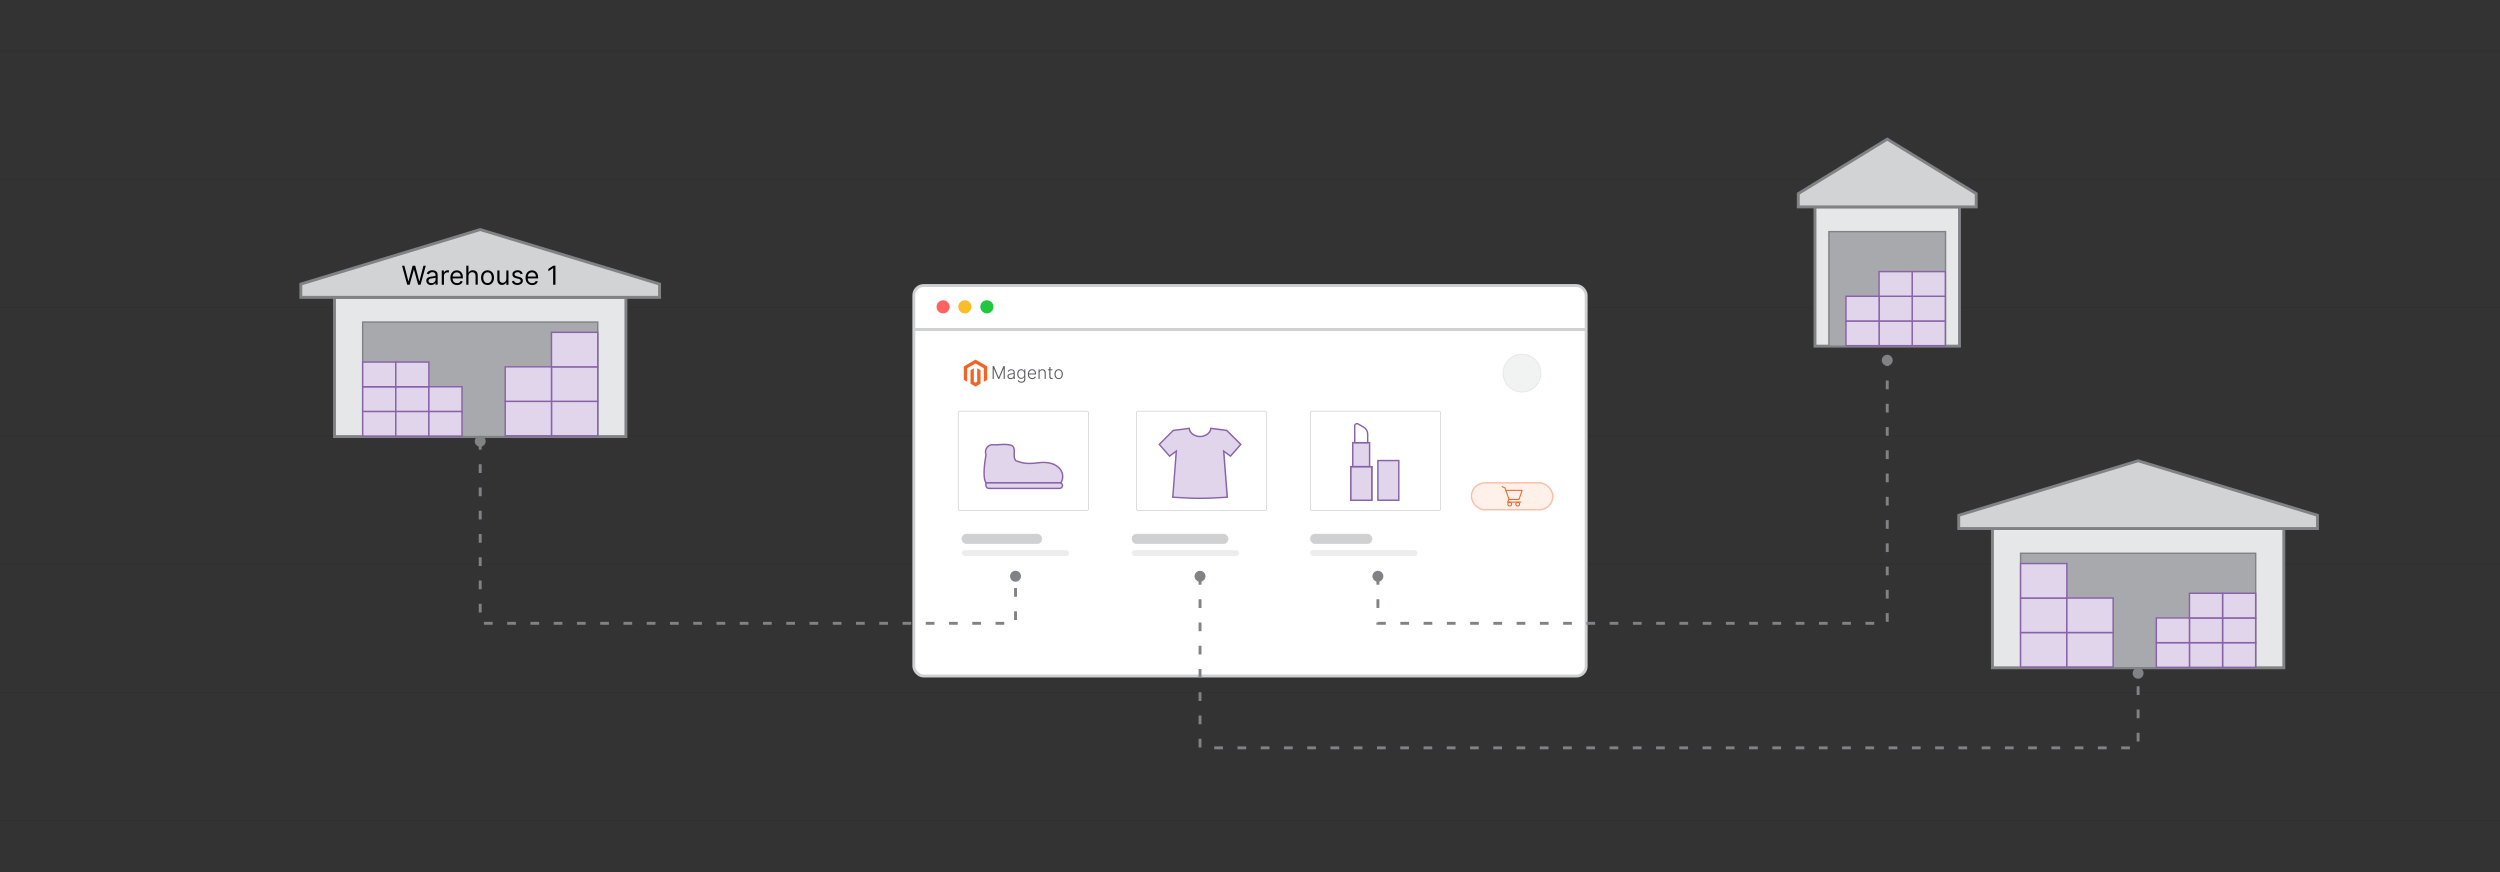 <?xml version="1.0" encoding="UTF-8"?>
<svg id="Layer_1" data-name="Layer 1" xmlns="http://www.w3.org/2000/svg" xmlns:xlink="http://www.w3.org/1999/xlink" viewBox="0 0 860 300"><rect x="0" y="0" width="860" height="300" fill="#333333" stroke="none"/>
  <defs>
    <style>
      .cls-1, .cls-2, .cls-3, .cls-4, .cls-5, .cls-6, .cls-7, .cls-8, .cls-9, .cls-10, .cls-11, .cls-12, .cls-13, .cls-14, .cls-15, .cls-16, .cls-17, .cls-18, .cls-19 {
        stroke-miterlimit: 10;
      }

      .cls-1, .cls-2, .cls-7, .cls-9, .cls-12, .cls-20, .cls-13, .cls-14, .cls-16, .cls-18 {
        fill: none;
      }

      .cls-1, .cls-8, .cls-17, .cls-19 {
        stroke: #cfd0d1;
      }

      .cls-21 {
        fill: #58595b;
      }

      .cls-21, .cls-22, .cls-23, .cls-24, .cls-25, .cls-26, .cls-27, .cls-28, .cls-29, .cls-30 {
        stroke-width: 0px;
      }

      .cls-2 {
        stroke: url(#linear-gradient-3);
      }

      .cls-2, .cls-3, .cls-4, .cls-5, .cls-9, .cls-12, .cls-13, .cls-14, .cls-15, .cls-16, .cls-18 {
        stroke-width: .5px;
      }

      .cls-2, .cls-9, .cls-12, .cls-13, .cls-14, .cls-16, .cls-18 {
        isolation: isolate;
        opacity: .2;
      }

      .cls-22 {
        fill: #000;
      }

      .cls-3, .cls-15 {
        stroke: #8962a9;
      }

      .cls-3, .cls-17, .cls-19 {
        fill: #fff;
      }

      .cls-31 {
        opacity: .5;
      }

      .cls-4 {
        fill: #fff1ea;
        stroke: #fabda6;
      }

      .cls-5 {
        fill: #a7a9ac;
      }

      .cls-5, .cls-6, .cls-7, .cls-11 {
        stroke: #808285;
      }

      .cls-6 {
        fill: #e6e7e8;
      }

      .cls-7 {
        stroke-dasharray: 0 0 3 5;
      }

      .cls-8 {
        fill: #cfd0d1;
        stroke-width: .17px;
      }

      .cls-9 {
        stroke: url(#linear-gradient);
      }

      .cls-23 {
        fill: #f9bd2a;
      }

      .cls-10 {
        fill: #f1f2f2;
        stroke: #e6e7e8;
        stroke-width: .34px;
      }

      .cls-11 {
        fill: #d1d3d4;
      }

      .cls-24 {
        fill: #8962a9;
      }

      .cls-25 {
        fill: #ff6260;
      }

      .cls-26 {
        fill: #20c83d;
      }

      .cls-12 {
        stroke: url(#linear-gradient-4);
      }

      .cls-27 {
        fill: #f16423;
      }

      .cls-20 {
        stroke: #f06524;
        stroke-linecap: round;
        stroke-linejoin: round;
        stroke-width: .36px;
      }

      .cls-13 {
        stroke: url(#linear-gradient-2);
      }

      .cls-28, .cls-15 {
        fill: #e0d5ea;
      }

      .cls-14 {
        stroke: url(#linear-gradient-5);
      }

      .cls-29 {
        fill: #808285;
      }

      .cls-30 {
        fill: #ededee;
      }

      .cls-16 {
        stroke: url(#linear-gradient-6);
      }

      .cls-17 {
        stroke-width: .25px;
      }

      .cls-18 {
        stroke: url(#linear-gradient-7);
      }
    </style>
    <linearGradient id="linear-gradient" x1="430" y1="17.35" x2="430" y2="17.85" gradientUnits="userSpaceOnUse">
      <stop offset="0" stop-color="#000"/>
      <stop offset="1" stop-color="#000" stop-opacity="0"/>
    </linearGradient>
    <linearGradient id="linear-gradient-2" x1="430" y1="105.62" x2="430" y2="106.12" xlink:href="#linear-gradient"/>
    <linearGradient id="linear-gradient-3" x1="430" y1="61.48" x2="430" y2="61.98" xlink:href="#linear-gradient"/>
    <linearGradient id="linear-gradient-4" x1="430" y1="149.75" x2="430" y2="150.25" xlink:href="#linear-gradient"/>
    <linearGradient id="linear-gradient-5" x1="430" y1="193.88" x2="430" y2="194.38" xlink:href="#linear-gradient"/>
    <linearGradient id="linear-gradient-6" x1="430" y1="282.15" x2="430" y2="282.65" xlink:href="#linear-gradient"/>
    <linearGradient id="linear-gradient-7" x1="430" y1="238.02" x2="430" y2="238.52" xlink:href="#linear-gradient"/>
  </defs>
  <g class="cls-31">
    <g>
      <line class="cls-9" x1="860" y1="17.6" x2="0" y2="17.6"/>
      <line class="cls-13" x1="860" y1="105.87" x2="0" y2="105.87"/>
      <line class="cls-2" x1="860" y1="61.73" x2="0" y2="61.73"/>
      <line class="cls-12" x1="860" y1="150" x2="0" y2="150"/>
      <line class="cls-14" x1="860" y1="194.13" x2="0" y2="194.13"/>
      <line class="cls-16" x1="860" y1="282.4" x2="0" y2="282.4"/>
      <line class="cls-18" x1="860" y1="238.27" x2="0" y2="238.27"/>
    </g>
  </g>
  <rect class="cls-19" x="314.36" y="98.23" width="231.28" height="134.32" rx="3.37" ry="3.37"/>
  <rect class="cls-17" x="329.64" y="141.45" width="44.81" height="34.12" rx=".54" ry=".54"/>
  <rect class="cls-8" x="330.87" y="183.71" width="27.54" height="3.34" rx="1.67" ry="1.67"/>
  <rect class="cls-17" x="390.93" y="141.45" width="44.81" height="34.12" rx=".54" ry=".54"/>
  <rect class="cls-17" x="450.76" y="141.45" width="44.81" height="34.12" rx=".54" ry=".54"/>
  <line class="cls-1" x1="314.36" y1="113.35" x2="545.64" y2="113.35"/>
  <circle class="cls-25" cx="324.43" cy="105.55" r="2.26"/>
  <circle class="cls-23" cx="331.9" cy="105.55" r="2.26"/>
  <circle class="cls-26" cx="339.49" cy="105.55" r="2.26"/>
  <g>
    <polygon class="cls-27" points="335.58 123.71 331.56 126.03 331.56 130.67 332.71 131.33 332.7 126.69 335.58 125.03 338.45 126.69 338.45 131.33 339.6 130.67 339.6 126.03 335.58 123.71"/>
    <polygon class="cls-27" points="336.15 131.33 335.58 131.66 335 131.33 335 126.69 333.86 127.35 333.86 131.99 335.58 132.99 337.3 131.99 337.3 127.35 336.15 126.69 336.15 131.33"/>
  </g>
  <g>
    <path class="cls-21" d="M341.48,125.95h.46l1.6,3.83h.04l1.6-3.83h.46v4.4h-.38v-3.55h-.03l-1.49,3.55h-.37l-1.49-3.55h-.03v3.55h-.38v-4.4Z"/>
    <path class="cls-21" d="M347.65,130.43c-.2,0-.38-.04-.55-.12-.17-.08-.3-.19-.39-.34-.1-.15-.15-.33-.15-.54,0-.16.03-.3.09-.41s.15-.2.26-.27c.11-.07.25-.13.4-.17s.33-.07.51-.1c.19-.02.34-.04.47-.06.13-.02.23-.04.29-.08.07-.04.1-.1.1-.18v-.08c0-.23-.07-.4-.2-.53-.13-.13-.33-.19-.58-.19-.24,0-.43.05-.58.16-.15.1-.25.23-.31.37l-.36-.13c.07-.18.18-.33.31-.43.13-.11.28-.19.44-.23.16-.05.33-.07.5-.07.13,0,.26.02.39.05.14.03.26.09.38.17.12.08.21.19.29.34.07.14.11.33.11.55v2.24h-.38v-.52h-.02c-.05.1-.11.19-.2.28-.09.09-.2.17-.34.23-.14.06-.3.09-.48.09ZM347.7,130.08c.2,0,.38-.04.53-.14s.26-.21.34-.36c.08-.15.12-.31.12-.5v-.48s-.08.05-.14.07c-.07.02-.14.04-.23.06-.09.02-.17.03-.26.04-.09.01-.16.02-.23.03-.19.02-.35.06-.48.11-.13.05-.23.12-.3.2-.07.09-.1.19-.1.33,0,.2.07.36.21.47.14.11.32.16.54.16Z"/>
    <path class="cls-21" d="M351.36,131.66c-.22,0-.42-.03-.59-.09-.17-.06-.31-.14-.43-.24-.12-.1-.21-.21-.27-.34l.31-.21c.05.08.11.17.19.25s.18.15.31.2c.13.05.29.08.47.08.29,0,.53-.07.71-.22.18-.15.27-.37.27-.68v-.74h-.03c-.04.1-.11.2-.19.3s-.19.18-.33.25c-.13.07-.3.1-.5.1-.26,0-.5-.07-.7-.2-.2-.13-.36-.32-.48-.56-.12-.24-.18-.53-.18-.87s.06-.63.17-.88c.11-.25.27-.45.48-.59.21-.14.44-.21.72-.21.2,0,.37.04.5.11.13.07.24.16.32.26.08.1.14.21.19.31h.04v-.63h.37v3.39c0,.28-.06.51-.18.69s-.28.31-.49.4c-.21.09-.44.13-.7.13ZM351.33,129.97c.21,0,.39-.05.54-.15.15-.1.27-.25.35-.44.08-.19.12-.42.12-.69s-.04-.49-.12-.69c-.08-.2-.19-.36-.34-.47-.15-.12-.33-.17-.55-.17s-.41.06-.56.18-.27.28-.34.48c-.08.2-.12.43-.12.67s.04.47.12.67c.08.19.19.34.35.45.15.11.34.16.55.16Z"/>
    <path class="cls-21" d="M355.07,130.42c-.31,0-.57-.07-.8-.22-.23-.14-.4-.34-.52-.6s-.18-.55-.18-.88.06-.63.18-.89c.12-.26.29-.46.51-.61.22-.15.47-.22.75-.22.18,0,.35.03.52.1.17.06.32.16.45.3.13.13.24.3.31.5.08.2.12.44.12.72v.19h-2.58v-.34h2.19c0-.21-.04-.4-.13-.57s-.2-.3-.35-.4c-.15-.1-.33-.15-.52-.15-.21,0-.39.06-.55.17s-.28.26-.37.44c-.09.18-.13.38-.14.6v.2c0,.26.05.49.14.69.09.2.22.35.39.45s.37.16.6.16c.16,0,.29-.02.41-.07.12-.05.22-.11.3-.2.08-.08.14-.17.18-.27l.36.12c-.05.14-.13.27-.25.38-.11.12-.26.21-.43.28s-.37.11-.59.11Z"/>
    <path class="cls-21" d="M357.63,128.29v2.06h-.38v-3.3h.37v.52h.03c.08-.17.2-.3.36-.41s.37-.15.61-.15c.22,0,.42.05.59.14s.3.23.39.41.14.4.14.66v2.14h-.38v-2.12c0-.27-.08-.48-.23-.64s-.35-.24-.61-.24c-.17,0-.33.04-.46.11-.13.07-.24.18-.32.32-.08.14-.12.31-.12.5Z"/>
    <path class="cls-21" d="M362.06,127.05v.33h-1.58v-.33h1.58ZM360.98,126.26h.38v3.23c0,.14.02.25.07.32.05.08.11.13.18.17.08.03.16.05.24.05.05,0,.09,0,.13,0,.04,0,.07-.01.09-.02l.08.35s-.08.03-.14.04c-.05.01-.12.02-.2.02-.14,0-.28-.03-.41-.09-.13-.06-.24-.15-.32-.28-.08-.12-.12-.27-.12-.45v-3.32Z"/>
    <path class="cls-21" d="M364.18,130.42c-.29,0-.54-.07-.76-.22-.22-.14-.39-.34-.51-.6-.12-.26-.18-.55-.18-.89s.06-.64.18-.89c.12-.26.29-.46.51-.6.22-.14.47-.22.76-.22s.54.07.75.22c.22.15.39.35.51.6.12.26.19.55.19.89s-.06.63-.19.89c-.12.26-.29.46-.51.6-.22.15-.47.22-.76.22ZM364.18,130.07c.23,0,.42-.06.58-.18.16-.12.28-.29.36-.49.08-.21.12-.43.12-.68s-.04-.47-.12-.68c-.08-.21-.2-.37-.36-.5-.16-.12-.35-.19-.58-.19s-.42.06-.58.19c-.16.12-.28.29-.36.5-.08.21-.12.43-.12.68s.04.47.12.68c.08.2.2.37.36.49.16.12.35.18.58.18Z"/>
  </g>
  <rect class="cls-30" x="330.87" y="189.24" width="36.95" height="2.04" rx="1.02" ry="1.02"/>
  <rect class="cls-8" x="389.39" y="183.71" width="33.09" height="3.34" rx="1.67" ry="1.67"/>
  <rect class="cls-30" x="389.31" y="189.24" width="36.95" height="2.04" rx="1.02" ry="1.02"/>
  <rect class="cls-8" x="450.76" y="183.71" width="21.24" height="3.34" rx="1.67" ry="1.67"/>
  <rect class="cls-30" x="450.67" y="189.24" width="36.95" height="2.04" rx="1.02" ry="1.02"/>
  <circle class="cls-10" cx="523.57" cy="128.35" r="6.48"/>
  <rect class="cls-6" x="115.07" y="102.28" width="100.24" height="47.9"/>
  <rect class="cls-5" x="124.76" y="110.79" width="80.87" height="39.39"/>
  <polygon class="cls-11" points="226.89 97.72 165.19 78.97 103.49 97.72 103.49 102.28 226.89 102.28 226.89 97.72"/>
  <rect class="cls-15" x="124.76" y="141.52" width="11.39" height="8.49"/>
  <rect class="cls-15" x="136.15" y="141.52" width="11.39" height="8.49"/>
  <rect class="cls-15" x="147.54" y="141.52" width="11.39" height="8.49"/>
  <rect class="cls-15" x="124.76" y="133.04" width="11.39" height="8.49"/>
  <rect class="cls-15" x="136.15" y="133.04" width="11.39" height="8.49"/>
  <rect class="cls-15" x="147.54" y="133.04" width="11.39" height="8.49"/>
  <rect class="cls-15" x="124.76" y="124.55" width="11.39" height="8.49"/>
  <rect class="cls-15" x="136.15" y="124.55" width="11.39" height="8.49"/>
  <rect class="cls-15" x="189.71" y="138.05" width="15.92" height="11.86" transform="translate(395.34 287.96) rotate(180)"/>
  <rect class="cls-15" x="173.79" y="138.05" width="15.92" height="11.86" transform="translate(363.5 287.96) rotate(180)"/>
  <rect class="cls-15" x="189.71" y="126.19" width="15.92" height="11.86" transform="translate(395.34 264.24) rotate(180)"/>
  <rect class="cls-15" x="173.79" y="126.19" width="15.92" height="11.86" transform="translate(363.5 264.24) rotate(180)"/>
  <rect class="cls-15" x="189.71" y="114.33" width="15.92" height="11.86" transform="translate(395.34 240.52) rotate(180)"/>
  <rect class="cls-6" x="624.35" y="71.17" width="49.72" height="47.9"/>
  <rect class="cls-5" x="629.16" y="79.68" width="40.11" height="39.39" transform="translate(1298.42 198.75) rotate(180)"/>
  <polygon class="cls-11" points="679.81 66.61 649.21 47.86 618.61 66.61 618.61 71.17 679.81 71.17 679.81 66.61"/>
  <g>
    <rect class="cls-15" x="657.8" y="110.41" width="11.39" height="8.49" transform="translate(1326.99 229.31) rotate(180)"/>
    <rect class="cls-15" x="646.41" y="110.41" width="11.39" height="8.49" transform="translate(1304.2 229.31) rotate(180)"/>
    <rect class="cls-15" x="635.02" y="110.41" width="11.39" height="8.49" transform="translate(1281.42 229.31) rotate(180)"/>
    <rect class="cls-15" x="657.8" y="101.92" width="11.39" height="8.49" transform="translate(1326.99 212.33) rotate(180)"/>
    <rect class="cls-15" x="646.41" y="101.92" width="11.39" height="8.49" transform="translate(1304.2 212.33) rotate(180)"/>
    <rect class="cls-15" x="635.02" y="101.92" width="11.39" height="8.49" transform="translate(1281.42 212.33) rotate(180)"/>
    <rect class="cls-15" x="657.8" y="93.44" width="11.39" height="8.49" transform="translate(1326.99 195.36) rotate(180)"/>
    <rect class="cls-15" x="646.41" y="93.44" width="11.39" height="8.49" transform="translate(1304.2 195.36) rotate(180)"/>
  </g>
  <rect class="cls-6" x="685.39" y="181.82" width="100.24" height="47.9"/>
  <rect class="cls-5" x="695.08" y="190.33" width="80.87" height="39.39"/>
  <polygon class="cls-11" points="673.81 177.26 735.51 158.51 797.21 177.26 797.21 181.82 673.81 181.82 673.81 177.26"/>
  <rect class="cls-15" x="764.55" y="221.06" width="11.39" height="8.49" transform="translate(1540.5 450.61) rotate(180)"/>
  <rect class="cls-15" x="753.16" y="221.06" width="11.39" height="8.49" transform="translate(1517.72 450.61) rotate(180)"/>
  <rect class="cls-15" x="741.77" y="221.06" width="11.39" height="8.49" transform="translate(1494.94 450.61) rotate(180)"/>
  <rect class="cls-15" x="764.55" y="212.57" width="11.39" height="8.49" transform="translate(1540.5 433.64) rotate(180)"/>
  <rect class="cls-15" x="753.16" y="212.57" width="11.39" height="8.49" transform="translate(1517.72 433.64) rotate(180)"/>
  <rect class="cls-15" x="741.77" y="212.57" width="11.39" height="8.49" transform="translate(1494.94 433.64) rotate(180)"/>
  <rect class="cls-15" x="764.55" y="204.09" width="11.39" height="8.49" transform="translate(1540.5 416.66) rotate(180)"/>
  <rect class="cls-15" x="753.16" y="204.09" width="11.39" height="8.49" transform="translate(1517.72 416.66) rotate(180)"/>
  <rect class="cls-15" x="695.08" y="217.59" width="15.92" height="11.86"/>
  <rect class="cls-15" x="711" y="217.59" width="15.92" height="11.86"/>
  <rect class="cls-15" x="695.08" y="205.73" width="15.92" height="11.86"/>
  <rect class="cls-15" x="711" y="205.73" width="15.92" height="11.86"/>
  <rect class="cls-15" x="695.08" y="193.86" width="15.92" height="11.86"/>
  <g>
    <polyline class="cls-7" points="165.19 151.7 165.19 214.42 349.34 214.42 349.34 198.14"/>
    <circle class="cls-29" cx="165.19" cy="151.79" r="1.88"/>
    <path class="cls-29" d="M351.22,198.23c0-1.04-.84-1.88-1.88-1.88s-1.88.84-1.88,1.88.84,1.88,1.88,1.88,1.88-.84,1.88-1.88Z"/>
  </g>
  <g>
    <polyline class="cls-7" points="412.81 198.14 412.81 257.26 735.51 257.26 735.51 231.51"/>
    <circle class="cls-29" cx="412.81" cy="198.23" r="1.88"/>
    <path class="cls-29" d="M737.39,231.6c0-1.04-.84-1.88-1.88-1.88s-1.88.84-1.88,1.88.84,1.88,1.88,1.88,1.88-.84,1.88-1.88Z"/>
  </g>
  <g>
    <polyline class="cls-7" points="474 198.14 474 214.42 649.21 214.42 649.21 123.84"/>
    <circle class="cls-29" cx="474" cy="198.23" r="1.88"/>
    <circle class="cls-29" cx="649.21" cy="123.93" r="1.88"/>
  </g>
  <g>
    <rect class="cls-4" x="506.17" y="166.1" width="28" height="9.26" rx="4.63" ry="4.63"/>
    <g>
      <polyline class="cls-20" points="516.75 167.38 517.74 167.86 519.07 171.71 518.63 172.73 523.17 172.73"/>
      <polyline class="cls-20" points="518.02 168.67 523.59 168.67 522.54 171.81 519.03 171.81"/>
      <circle class="cls-20" cx="519.34" cy="173.42" r=".66"/>
      <circle class="cls-20" cx="522.09" cy="173.42" r=".66"/>
    </g>
  </g>
  <g>
    <path class="cls-15" d="M339.23,166.1h25.72c2.07-3.44-1.06-7.83-7.72-6.91-4.83.67-6.22-.26-7.75-.68-.8-.86-.57-2.16-.57-3.43,0-1.84-1.11-1.97-1.83-2.08-2.29-.35-3.15.13-5.67,0-1.56-.08-2.91,1.72-2.22,3.44-.52,2.75-1.22,8.28.04,9.66Z"/>
    <path class="cls-15" d="M339.16,166.1h25.43c.5,0,.91.41.91.91h0c0,.55-.45,1-1,1h-24.34c-.55,0-1-.45-1-1v-.91h0Z"/>
  </g>
  <g>
    <path class="cls-28" d="M412.81,171.43c-3.3,0-8.21-.31-9.37-.39l1.22-15.86-2.33,1.72-3.53-4.03,4.82-4.8,5.47-.73c.17,1.6,1.74,2.81,3.73,2.81,1.71,0,3.54-1.07,3.72-2.81l5.47.73,4.82,4.8-3.53,4.03-2.33-1.72,1.22,15.86c-1.16.08-6.06.39-9.37.39Z"/>
    <path class="cls-24" d="M408.87,147.63c.31,1.6,1.93,2.78,3.94,2.78,1.78,0,3.61-1.03,3.94-2.78l5.14.68,4.59,4.58-3.23,3.68-1.71-1.26-.88-.65.08,1.09,1.16,15.06c-1.5.1-6,.37-9.1.37s-7.6-.28-9.1-.37l1.16-15.06.08-1.09-.88.65-1.71,1.26-3.23-3.68,4.59-4.58,5.14-.68M416.3,147.06c0,1.69-1.69,2.85-3.49,2.85-1.99,0-3.49-1.26-3.49-2.85l-5.82.77-5.05,5.03,3.84,4.38,2.08-1.54-1.2,15.56s5.84.41,9.64.41,9.64-.41,9.64-.41l-1.2-15.56,2.08,1.54,3.84-4.38-5.05-5.03-5.82-.77h0Z"/>
  </g>
  <g>
    <rect class="cls-15" x="464.71" y="160.55" width="7.19" height="11.54"/>
    <rect class="cls-15" x="464.71" y="160.55" width="7.19" height="11.54"/>
    <rect class="cls-15" x="474" y="158.43" width="7.19" height="13.65"/>
    <rect class="cls-15" x="465.35" y="152.27" width="5.79" height="8.23"/>
    <path class="cls-3" d="M470.48,152.27h-4.46v-5.78c0-.59.64-.96,1.15-.66l1.96,1.14c.84.49,1.35,1.38,1.35,2.35v2.95Z"/>
  </g>
  <g>
    <path class="cls-22" d="M140.09,97.96l-1.79-6.55h.81l1.37,5.33h.06l1.39-5.33h.9l1.39,5.33h.06l1.37-5.33h.81l-1.79,6.55h-.82l-1.44-5.22h-.05l-1.44,5.22h-.82Z"/>
    <path class="cls-22" d="M148.32,98.07c-.31,0-.59-.06-.85-.18-.25-.12-.46-.29-.6-.51-.15-.23-.22-.5-.22-.82,0-.28.06-.51.17-.69s.26-.31.44-.41c.19-.1.39-.18.62-.23.22-.05.45-.09.68-.12.3-.04.54-.07.73-.09.19-.02.32-.06.41-.1.09-.05.13-.13.13-.26v-.03c0-.32-.09-.56-.26-.74-.17-.17-.43-.26-.78-.26s-.64.08-.85.24-.35.33-.43.5l-.72-.26c.13-.3.3-.53.51-.7.21-.17.45-.28.7-.35.25-.07.51-.1.75-.1.16,0,.34.02.54.06.21.04.4.11.6.23.19.11.35.29.48.52.13.23.19.54.19.93v3.23h-.75v-.66h-.04c-.05.11-.14.22-.26.34-.12.12-.28.22-.48.31-.2.08-.44.13-.73.13ZM148.44,97.39c.3,0,.55-.06.76-.18s.36-.27.47-.45c.11-.19.16-.38.16-.58v-.69s-.1.07-.21.1c-.11.03-.23.06-.37.08-.14.02-.27.04-.41.06-.13.02-.24.03-.32.04-.2.03-.38.07-.55.12-.17.06-.31.14-.41.25-.1.11-.16.26-.16.46,0,.26.1.46.29.59s.44.2.74.2Z"/>
    <path class="cls-22" d="M151.96,97.96v-4.91h.73v.74h.05c.09-.24.25-.44.49-.59s.5-.23.79-.23c.06,0,.12,0,.21,0,.08,0,.15,0,.19,0v.77s-.08-.02-.17-.03c-.09-.01-.19-.02-.29-.02-.24,0-.45.05-.64.15s-.33.24-.44.41c-.11.17-.16.37-.16.59v3.11h-.75Z"/>
    <path class="cls-22" d="M157.21,98.06c-.47,0-.88-.1-1.22-.31-.34-.21-.6-.5-.79-.88-.18-.38-.28-.82-.28-1.32s.09-.95.28-1.33c.18-.38.44-.68.77-.9.33-.22.72-.32,1.16-.32.26,0,.51.04.76.13.25.09.48.22.68.41.2.19.37.44.49.76.12.31.18.7.18,1.16v.32h-3.78v-.65h3.02c0-.28-.05-.52-.16-.74s-.27-.39-.47-.51c-.2-.13-.44-.19-.71-.19-.3,0-.56.07-.78.22s-.39.34-.5.58c-.12.24-.18.49-.18.76v.43c0,.37.06.68.19.94s.31.45.54.58c.23.13.5.2.8.2.2,0,.38-.03.54-.08.16-.06.3-.14.42-.26.12-.11.21-.26.27-.43l.73.2c-.08.25-.21.46-.39.65s-.4.33-.67.43c-.27.1-.57.15-.9.15Z"/>
    <path class="cls-22" d="M161.15,95v2.95h-.75v-6.55h.75v2.4h.06c.12-.25.29-.46.52-.61.23-.15.54-.23.93-.23.33,0,.63.07.88.2.25.13.45.34.59.61.14.27.21.62.21,1.04v3.12h-.75v-3.07c0-.39-.1-.69-.3-.91-.2-.21-.48-.32-.84-.32-.25,0-.47.05-.66.16-.2.1-.35.26-.46.46s-.17.44-.17.73Z"/>
    <path class="cls-22" d="M167.71,98.06c-.44,0-.83-.11-1.17-.32s-.59-.51-.78-.89c-.19-.38-.28-.82-.28-1.33s.09-.96.28-1.34.45-.68.78-.89.72-.32,1.17-.32.83.11,1.17.32.59.51.78.89.28.83.28,1.34-.09.95-.28,1.33c-.19.38-.45.67-.78.89s-.72.32-1.17.32ZM167.71,97.38c.34,0,.61-.09.83-.26.22-.17.38-.4.48-.68.1-.28.16-.59.16-.91s-.05-.63-.16-.92c-.1-.28-.27-.51-.48-.69-.22-.17-.49-.26-.83-.26s-.61.09-.83.26c-.22.17-.38.4-.48.69s-.16.59-.16.92.05.63.16.91.27.51.48.68c.22.17.49.26.83.26Z"/>
    <path class="cls-22" d="M174.17,95.95v-2.9h.75v4.91h-.75v-.83h-.05c-.12.25-.29.46-.54.63-.24.17-.55.26-.92.26-.31,0-.58-.07-.82-.2-.24-.14-.43-.34-.56-.61-.14-.27-.2-.62-.2-1.04v-3.12h.75v3.07c0,.36.1.64.3.86s.46.32.77.32c.19,0,.38-.05.57-.14.19-.1.36-.24.49-.44.13-.2.2-.45.2-.76Z"/>
    <path class="cls-22" d="M179.79,94.15l-.68.19c-.04-.11-.1-.22-.19-.33s-.19-.2-.33-.27-.32-.11-.54-.11c-.3,0-.55.07-.75.21-.2.14-.3.31-.3.52,0,.19.07.34.2.44.14.11.35.2.64.27l.73.18c.44.11.77.27.98.49.22.22.32.5.32.84,0,.28-.08.53-.24.75-.16.22-.38.4-.67.52-.29.13-.62.19-1,.19-.5,0-.92-.11-1.24-.33s-.54-.53-.62-.95l.72-.18c.07.26.2.46.39.59.19.13.44.2.75.2.35,0,.63-.08.84-.23.21-.15.31-.33.31-.54,0-.17-.06-.31-.18-.43-.12-.12-.3-.2-.55-.26l-.82-.19c-.45-.11-.78-.27-.99-.5-.21-.23-.31-.51-.31-.85,0-.28.08-.52.23-.73s.37-.38.64-.5c.27-.12.58-.18.93-.18.49,0,.87.11,1.15.32.28.21.48.49.59.84Z"/>
    <path class="cls-22" d="M183.07,98.06c-.47,0-.88-.1-1.22-.31-.34-.21-.6-.5-.79-.88-.18-.38-.28-.82-.28-1.32s.09-.95.28-1.33c.18-.38.44-.68.77-.9.33-.22.72-.32,1.16-.32.26,0,.51.04.76.13.25.09.48.22.68.41.2.19.37.44.49.76.12.31.18.7.18,1.16v.32h-3.78v-.65h3.02c0-.28-.05-.52-.16-.74s-.27-.39-.47-.51c-.2-.13-.44-.19-.71-.19-.3,0-.56.07-.78.22s-.39.34-.5.58c-.12.24-.18.49-.18.76v.43c0,.37.06.68.19.94s.31.45.54.58c.23.13.5.2.8.2.2,0,.38-.03.54-.08.16-.06.3-.14.42-.26.12-.11.21-.26.27-.43l.73.2c-.08.25-.21.46-.39.65s-.4.33-.67.43c-.27.1-.57.15-.9.15Z"/>
    <path class="cls-22" d="M191.07,91.41v6.55h-.79v-5.71h-.04l-1.6,1.06v-.81l1.64-1.09h.79Z"/>
  </g>
</svg>